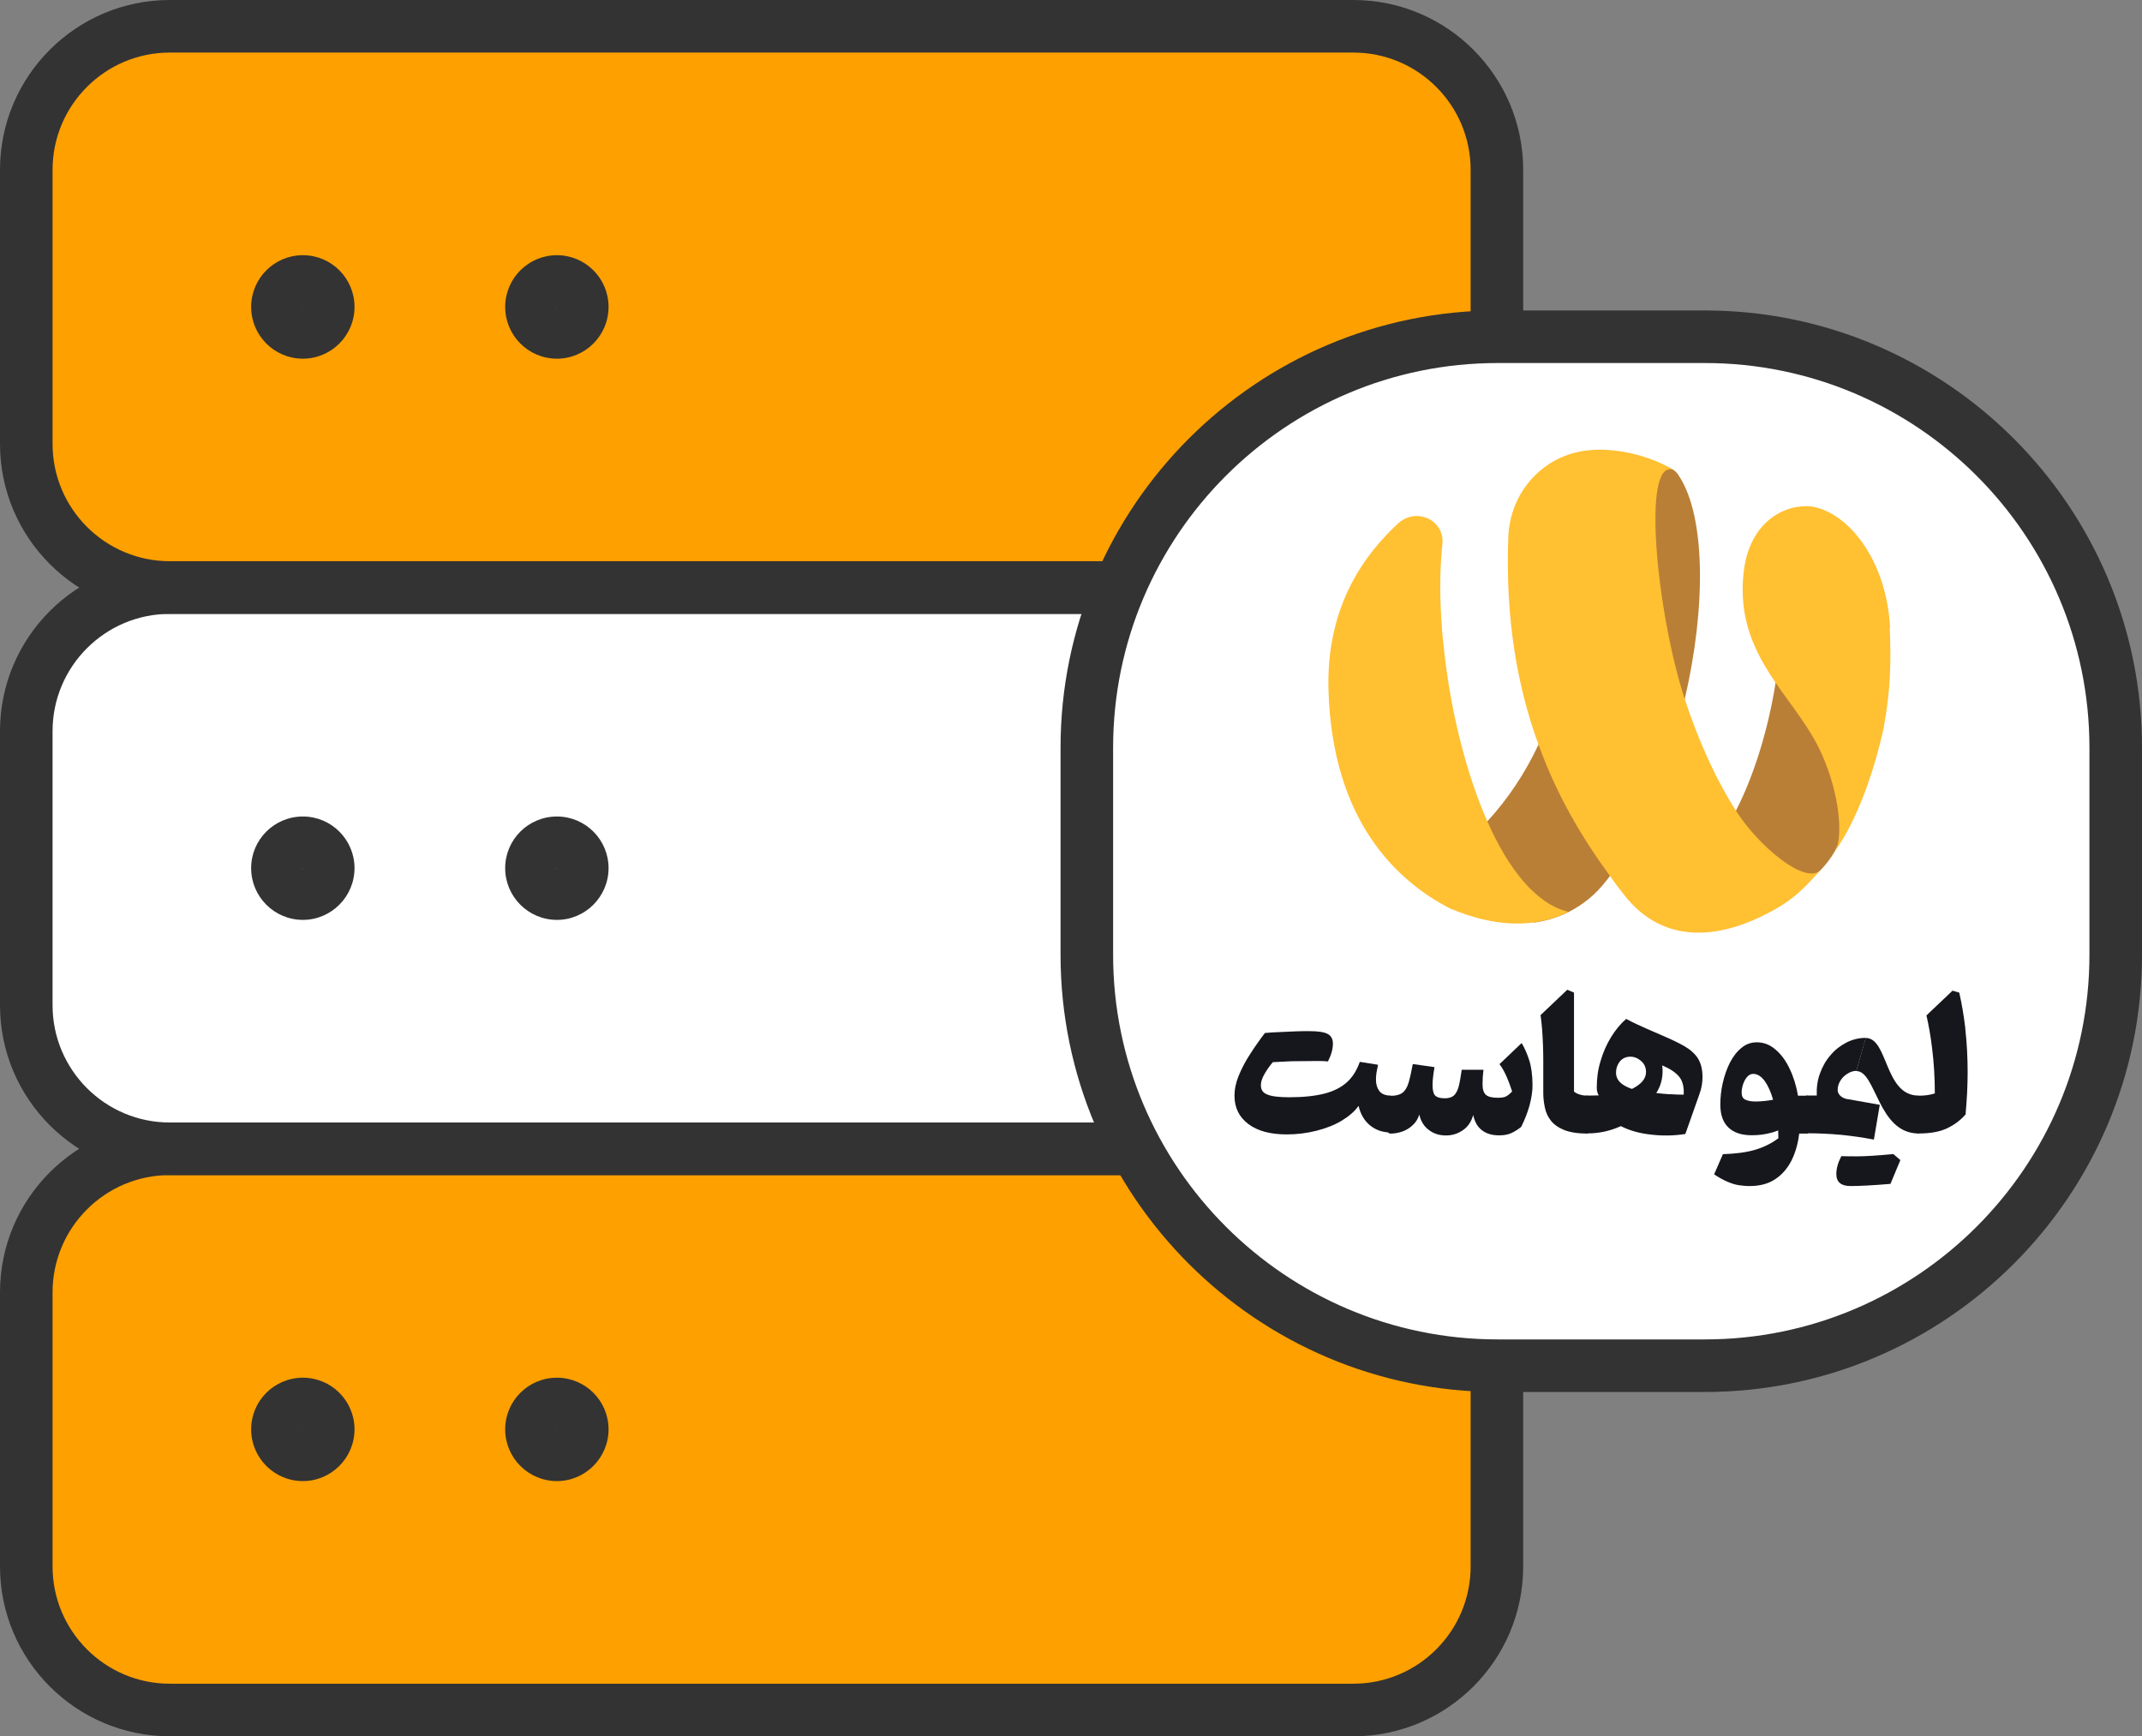 <svg xmlns="http://www.w3.org/2000/svg" id="Layer_2" viewBox="0 0 207 167.78"><rect x="0" y="0" width="207" height="167.78" fill="#808080" stroke="none"/><defs><style>.cls-1{fill:#fff}.cls-2{fill:#333}.cls-3{fill:#ffc032}.cls-4{fill:#16161d}.cls-5{fill:#ba7f36}.cls-6{fill:#fea000}</style></defs><g id="Layer_1-2"><rect class="cls-1" x="2.54" y="57.88" width="143.17" height="52.03" rx="14.23" ry="14.23"></rect><rect class="cls-6" x="2.54" y="2.54" width="141.8" height="54.23" rx="11.23" ry="11.23"></rect><rect class="cls-6" x="2.54" y="111.01" width="141.8" height="54.23" rx="11.23" ry="11.23"></rect><path class="cls-2" d="M130.8 59.32H16.41C7.36 59.32 0 51.95 0 42.9V16.41C0 7.36 7.36 0 16.41 0h114.38c9.05 0 16.41 7.36 16.41 16.41V42.9c0 9.05-7.36 16.41-16.41 16.41zM16.41 5.08c-6.25 0-11.33 5.08-11.33 11.33V42.9c0 6.25 5.08 11.33 11.33 11.33h114.38c6.25 0 11.33-5.08 11.33-11.33V16.41c0-6.25-5.08-11.33-11.33-11.33H16.41z"></path><path class="cls-2" d="M29.27 34.66c-2.76 0-5-2.24-5-5s2.24-5 5-5 4.99 2.24 4.99 5-2.24 5-4.99 5zm-.09-5s.04.09.09.09l-.09-.09zM53.82 34.66c-2.76 0-5-2.24-5-5s2.24-5 5-5 4.99 2.24 4.99 5-2.24 5-4.99 5zm-.09-5s.04.09.09.09l-.09-.09zM130.8 113.55H16.41C7.36 113.55 0 106.19 0 97.14V70.65c0-9.05 7.36-16.41 16.41-16.41h114.38c9.05 0 16.41 7.36 16.41 16.41v26.49c0 9.05-7.36 16.41-16.41 16.41zM16.41 59.32c-6.25 0-11.33 5.08-11.33 11.33v26.49c0 6.25 5.08 11.33 11.33 11.33h114.38c6.25 0 11.33-5.08 11.33-11.33V70.65c0-6.25-5.08-11.33-11.33-11.33H16.41z"></path><path class="cls-2" d="M29.27 88.89c-2.76 0-5-2.24-5-5s2.24-4.99 5-4.99 4.99 2.24 4.99 4.99-2.24 5-4.99 5zm-.09-5s.04.09.09.09l-.09-.09zM53.82 88.89c-2.76 0-5-2.24-5-5s2.24-4.99 5-4.99 4.99 2.24 4.99 4.99-2.24 5-4.99 5zm-.09-5s.04.09.09.09l-.09-.09zM130.8 167.78H16.41C7.36 167.78 0 160.42 0 151.37v-26.49c0-9.05 7.36-16.41 16.41-16.41h114.38c9.05 0 16.41 7.36 16.41 16.41v26.49c0 9.05-7.36 16.41-16.41 16.41zM16.41 113.55c-6.25 0-11.33 5.08-11.33 11.33v26.49c0 6.25 5.08 11.33 11.33 11.33h114.38c6.25 0 11.33-5.08 11.33-11.33v-26.49c0-6.25-5.08-11.33-11.33-11.33H16.41z"></path><g><path class="cls-2" d="M29.27 143.12c-2.76 0-5-2.24-5-5s2.24-4.99 5-4.99 4.99 2.24 4.99 4.99-2.24 5-4.99 5zm-.09-5s.04.09.09.09l-.09-.09zM53.82 143.12c-2.76 0-5-2.24-5-5s2.24-4.99 5-4.99 4.99 2.24 4.99 4.99-2.24 5-4.99 5zm-.09-5s.04.09.09.09l-.09-.09z"></path></g><g><rect class="cls-1" x="105.03" y="32.53" width="99.43" height="99.43" rx="39.71" ry="39.71"></rect><path class="cls-2" d="M164.75 134.51h-20.01c-23.3 0-42.25-18.96-42.25-42.25V72.25c0-23.3 18.96-42.25 42.25-42.25h20.01C188.05 30 207 48.95 207 72.25v20.01c0 23.3-18.96 42.25-42.25 42.25zm-20.01-99.43c-20.5 0-37.17 16.67-37.17 37.17v20.01c0 20.5 16.67 37.17 37.17 37.17h20.01c20.5 0 37.17-16.67 37.17-37.17V72.25c0-20.5-16.67-37.17-37.17-37.17h-20.01z"></path></g><g><path class="cls-5" d="M162.83 67.56c-1.45 6.33-3.95 12.61-7.24 17.07-.12.17-.24.34-.39.51-.98 1.28-2.21 2.28-3.61 2.99-.98.49-2.08.83-3.24 1.01h-.1c-3.95-1.72-9.81-6.3-4.61-9.66.03-.05.07-.07.1-.12 1.99-2.16 3.65-4.66 4.95-7.43 2.72-5.76 3.97-12.73 3.19-20.36l7.48-6.06c.69-.56 1.64-.59 2.33-.12.22.15.42.34.56.59 2.62 4 2.6 12.83.56 21.58zM177.74 66.23l.1 14.99c-.12.2-.34.69-.56 1.1-.37.64-.81 1.2-1.3 1.72 0 0-.69.71-.93.69l-10.06-2.28c.98-1.03 1.91-2.43 2.77-4.12 1.72-3.34 3.09-7.73 3.83-12.34.34-2.16.54-4.34.54-6.5l5.59 6.74h.02z"></path><path class="cls-3" d="M151.59 88.11c-.98.49-2.08.83-3.24 1.01-2.35.34-5.05-.02-8-1.25h-.05c-5.3-2.65-11.6-8.58-11.92-21.31-.2-8.22 3.68-13.15 6.72-15.97 1.76-1.62 4.54-.34 4.29 2.01-.81 7.41.83 18.81 4.34 26.76 2.03 4.61 4.71 8.02 7.87 8.76h-.02zM174.48 85.63c-1.4 1.4-2.58 2.11-4.39 2.99-3.87 1.84-9.25 2.84-13.15-2.16-.47-.59-.93-1.2-1.37-1.84-2.55-3.48-5.03-7.55-6.87-12.61-2.04-5.54-3.24-12.14-2.94-20.11.17-4.46 3.48-7.97 7.75-8.39 3.19-.32 6.6.86 8.17 1.89-3.06-1.08-1.57 13.88 1.13 22.15 1.3 3.97 2.99 7.73 4.95 10.79 2.13 3.36 6.72 7.28 8.22 5.71 0 0-1.49 1.57-1.49 1.59v-.02zM182.62 60.69c.15 3.16.07 6.13-.56 9.47v.1c-.91 4.05-2.13 7.55-3.75 10.45-.12.2-.88 1.45-1 1.64.83-1.35.51-5.49-1.23-9.42-1.1-2.5-2.87-4.61-4.46-6.92-2.01-2.94-3.65-6.18-3.11-10.77.59-4.95 4.09-6.57 6.55-6.3 3.53.56 7.26 5.13 7.6 11.77l-.02-.02z"></path><g><path class="cls-4" d="M134.42 105.87c-.52 0-.9-.15-1.12-.44-.22-.29-.33-.65-.33-1.11 0-.2.02-.43.05-.66.04-.23.09-.49.15-.77l-1.76-.28c-.29.82-.7 1.48-1.25 1.97-.55.5-1.28.87-2.18 1.1-.91.23-2.03.35-3.39.35-1 0-1.71-.09-2.11-.26-.43-.16-.63-.46-.63-.9 0-.32.11-.67.34-1.07.22-.39.49-.78.81-1.16.5-.03 1.11-.06 1.81-.09.71 0 1.42-.02 2.13-.02h.74c.23 0 .45.02.65.04.32-.63.48-1.19.48-1.72 0-.45-.17-.76-.51-.94-.33-.18-.93-.27-1.78-.27-.33 0-.75 0-1.26.02s-1.03.04-1.58.07c-.53.02-1.01.05-1.44.09-.52.68-1.01 1.38-1.45 2.07-.45.69-.81 1.39-1.08 2.05-.28.68-.41 1.33-.41 1.94 0 1.16.45 2.07 1.34 2.74.9.67 2.12 1 3.71 1 .99 0 1.93-.12 2.85-.35.93-.23 1.74-.55 2.45-.97.71-.43 1.27-.91 1.64-1.44.19.82.57 1.45 1.11 1.89.55.45 1.22.68 1.97.68h.01v-3.66h-.01l.02.06z"></path><path class="cls-4" d="M147.78 102.45c-.21-.66-.46-1.21-.73-1.66l-2.14 2.04c.28.37.51.8.71 1.26.2.47.37.93.51 1.38-.21.23-.42.39-.59.48-.17.09-.44.13-.78.13-.58 0-.96-.1-1.17-.29-.21-.19-.32-.53-.32-1.01 0-.18.01-.42.02-.68.02-.27.05-.51.07-.73h-2.1c-.1.71-.2 1.27-.31 1.68-.12.39-.28.67-.47.83-.2.16-.48.25-.85.25-.49 0-.81-.11-.97-.3-.15-.19-.22-.52-.22-.99 0-.42.06-.99.19-1.72l-2.1-.3c-.14.77-.28 1.38-.41 1.82-.14.45-.34.77-.59.96-.26.19-.63.29-1.12.29h-.01c-.13 0-.21.04-.28.14-.06.1-.1.28-.1.54v2.28c0 .27.03.45.1.54.06.1.15.15.28.15h.01c.36 0 .74-.07 1.11-.2s.7-.33 1-.61c.3-.27.51-.62.64-1.03.14.64.45 1.14.92 1.49.47.36 1.02.53 1.65.53s1.14-.17 1.63-.5c.5-.34.83-.83 1.01-1.48.13.63.39 1.12.82 1.46s.98.51 1.68.51c.45 0 .82-.06 1.14-.2.32-.14.65-.34.99-.61.34-.67.61-1.37.81-2.07.19-.71.29-1.37.29-1.94 0-.97-.11-1.78-.31-2.42h-.03zM153.44 105.87c-.3 0-.55-.03-.76-.1-.21-.06-.39-.15-.57-.28v-9.57l-.65-.28-2.58 2.45c.06.45.11.91.15 1.4.07.98.11 1.96.11 2.97v3.15c0 .46.05.93.15 1.39.09.47.28.89.57 1.27.29.38.73.69 1.29.92.58.23 1.34.35 2.29.35h.01v-3.66h-.01z"></path><path class="cls-4" d="M164.1 102.29c-.3-.46-.74-.86-1.31-1.19-.58-.33-1.28-.67-2.11-1.02-.5-.21-1.05-.45-1.63-.71-.59-.26-1.22-.55-1.9-.91-.54.47-1.03 1.06-1.46 1.76-.43.7-.77 1.47-1.01 2.3-.26.83-.37 1.7-.37 2.57 0 .29.06.54.19.76-.33 0-.68.02-1.07.02h-.01c-.13 0-.21.04-.28.14-.06.1-.1.28-.1.54v2.28c0 .27.03.45.1.54.06.1.15.15.28.15h.01c1.11 0 2.17-.23 3.21-.7.84.43 1.81.7 2.92.82 1.12.13 2.21.11 3.31-.06l1.37-3.88c.1-.27.17-.54.22-.82.04-.28.07-.53.07-.77 0-.76-.15-1.37-.45-1.84l.02.02zm-6.38 2.94c-.49-.17-.87-.37-1.14-.63-.27-.26-.41-.58-.41-.97s.13-.75.37-1.06c.26-.31.6-.46 1.03-.46.36 0 .71.14 1.02.41.32.28.48.63.48 1.08 0 .63-.45 1.17-1.37 1.63zm3.65.51c-.39-.02-.83-.06-1.31-.12.22-.34.37-.69.47-1.05.1-.36.14-.73.14-1.09 0-.09 0-.18-.01-.27 0-.09-.02-.17-.03-.26.76.32 1.3.68 1.64 1.09.34.42.48.99.44 1.74-.48 0-.93-.02-1.33-.05zM189.93 99.4c-.14-1.18-.33-2.35-.59-3.48l-.65-.19-2.52 2.39c.22.97.41 2.02.54 3.13.18 1.42.27 2.88.27 4.41-.23.07-.48.13-.76.17-.27.03-.54.05-.82.05-.13 0-.22.04-.29.14-.06.1-.1.28-.1.54v2.28c0 .27.03.45.1.54.06.1.16.15.29.15 1.15 0 2.07-.17 2.76-.5.7-.33 1.3-.78 1.79-1.34.06-.69.11-1.39.15-2.1.03-.71.05-1.37.05-1.94 0-1.42-.07-2.83-.23-4.26zM178.57 106.22c-.3-.05-.53-.16-.71-.32-.18-.17-.27-.35-.27-.57 0-.32.09-.62.26-.9.18-.29.41-.51.69-.68.28-.18.57-.27.86-.27l.91-3.19c-.65 0-1.27.15-1.85.44-.59.3-1.1.69-1.55 1.22-.45.51-.79 1.11-1.03 1.78-.25.67-.34 1.39-.31 2.13h-.9c-.12 0-.21.04-.28.14-.07.1-.11.28-.11.54v2.28c0 .27.03.45.11.54.06.1.16.15.28.15 1.06 0 2.13.05 3.25.15 1.11.11 2.17.27 3.17.46l.57-3.36-3.09-.55z"></path><path class="cls-4" d="M179.4 103.5c1.92 0 2.07 6.03 6.01 6.03v-3.66c-3.32 0-2.92-5.57-5.11-5.57l-.91 3.2h.01zM177.95 111.72c.22.01.73.02 1.49.02s1.95-.07 3.53-.22c.39.33.62.52.68.58-.33.79-.65 1.56-.96 2.3-1.66.14-2.96.21-3.86.21s-1.37-.38-1.37-1.16c0-.53.16-1.1.48-1.72zM173.75 105.87c-.16-.97-.44-1.85-.81-2.61-.37-.78-.82-1.39-1.37-1.85-.53-.46-1.13-.69-1.79-.69-.57 0-1.07.18-1.5.55-.45.36-.81.85-1.12 1.45-.3.6-.52 1.26-.68 1.95-.16.71-.23 1.41-.23 2.07 0 .99.27 1.73.79 2.22.52.49 1.26.74 2.22.74.51 0 .98-.04 1.42-.13.44-.09.82-.19 1.16-.34 0 .28.02.52.02.76-.66.5-1.42.87-2.26 1.12-.85.25-1.89.38-3.1.42l-.85 1.95c.47.31.89.54 1.26.7.37.16.73.28 1.08.34.34.05.7.09 1.1.09.98 0 1.8-.22 2.46-.66.67-.44 1.19-1.05 1.58-1.81.38-.77.63-1.64.74-2.6h.83v-3.66h-.93zm-3.23.52c-.3.03-.59.05-.86.05-.41 0-.74-.06-.98-.17-.25-.11-.37-.34-.37-.69 0-.27.05-.53.14-.81.1-.29.23-.52.39-.71.17-.19.36-.29.58-.29.41 0 .78.23 1.12.69.33.47.6 1.07.81 1.81-.26.05-.53.09-.82.12z"></path></g></g></g></svg>